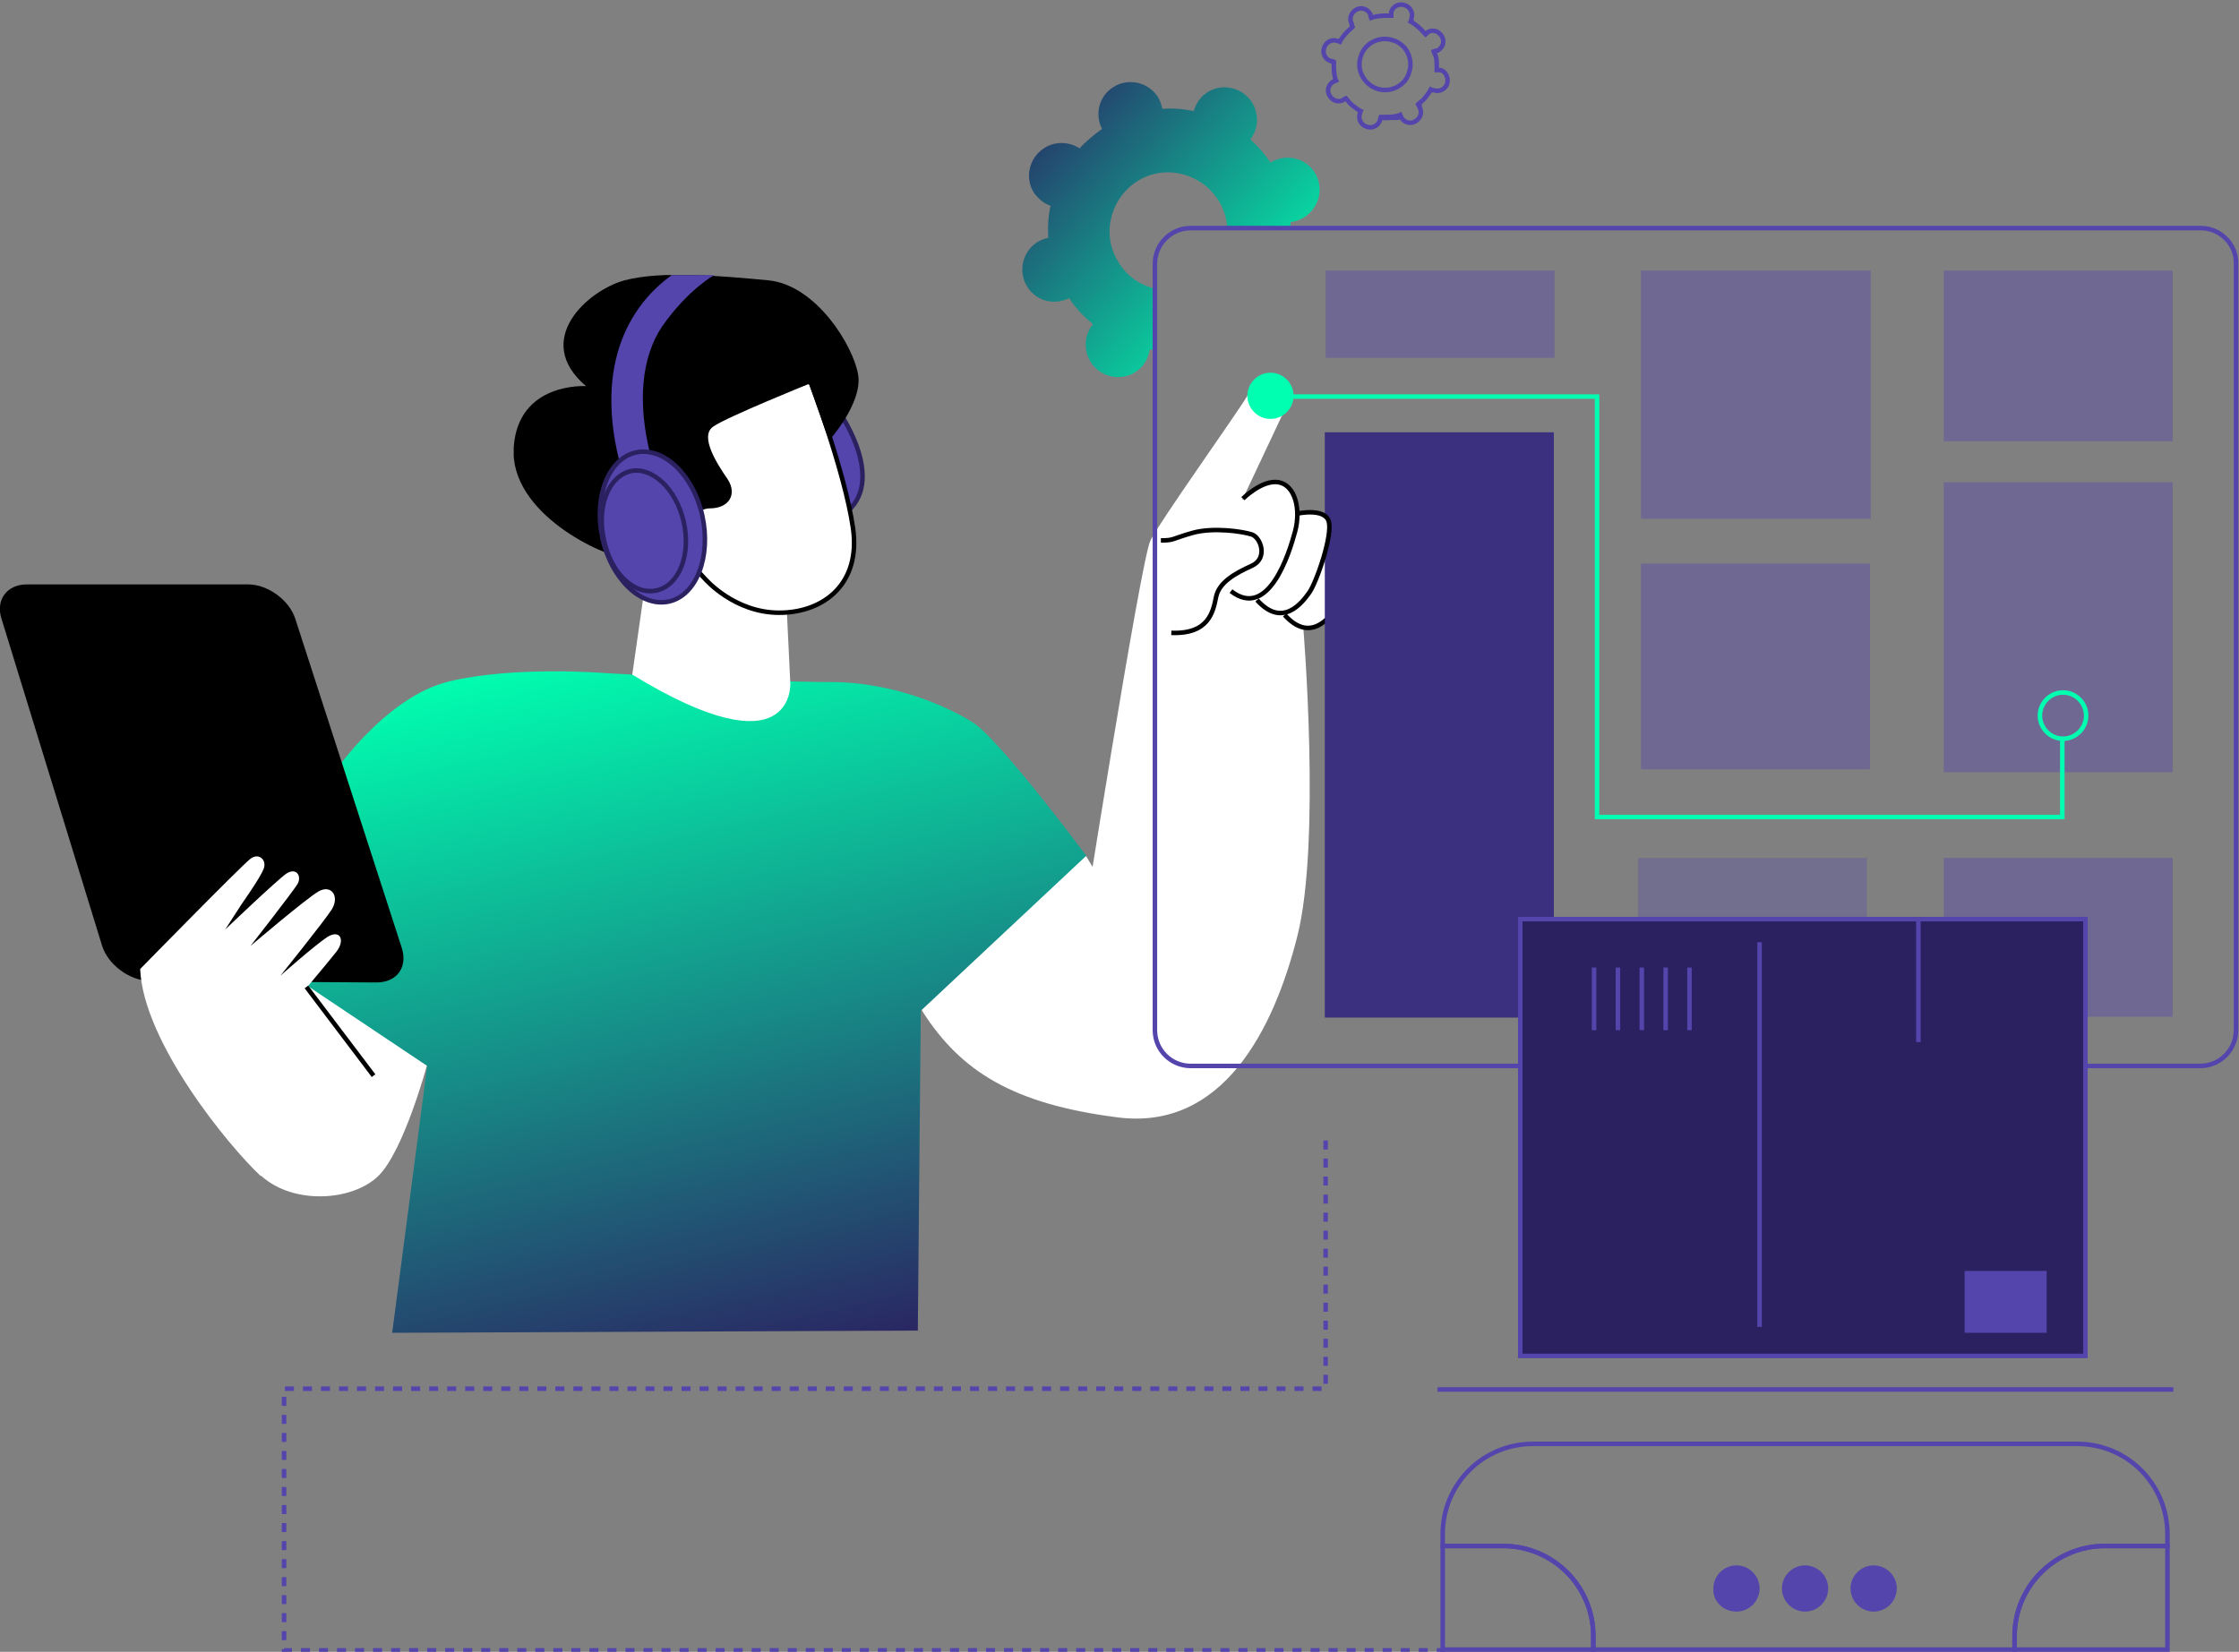 <?xml version="1.0" encoding="utf-8"?>
<!-- Generator: Adobe Illustrator 27.4.1, SVG Export Plug-In . SVG Version: 6.00 Build 0)  -->
<svg version="1.1" id="Ebene_1" xmlns="http://www.w3.org/2000/svg" xmlns:xlink="http://www.w3.org/1999/xlink" x="0px" y="0px"
	 viewBox="0 0 300.3 221.6" style="enable-background:new 0 0 300.3 221.6;" xml:space="preserve">
<rect x="0" y="0" width="300.3" height="221.6" fill="#808080" stroke="none"/>
<style type="text/css">
	.st0{fill:#FFFFFF;}
	.st1{fill:url(#SVGID_1_);}
	.st2{opacity:0.4;fill:#5345AC;enable-background:new    ;}
	.st3{fill:none;stroke:#000000;stroke-width:0.605;stroke-miterlimit:10;}
	.st4{fill:#2B2161;}
	.st5{fill:none;stroke:#5345AC;stroke-width:0.605;}
	.st6{fill:url(#SVGID_00000047746361235178904320000010983811718869202319_);}
	.st7{fill:#5345AC;}
	.st8{fill:none;stroke:#5345AC;stroke-width:0.605;stroke-miterlimit:10;}
	.st9{fill:none;stroke:#00FFB0;stroke-width:0.605;stroke-miterlimit:10;}
	.st10{opacity:0.3;fill:#5345AC;enable-background:new    ;}
	.st11{fill:#00FFB0;}
	.st12{fill:#2B2161;stroke:#5345AC;stroke-width:0.605;stroke-miterlimit:10;}
	.st13{fill:none;stroke:#5345AC;stroke-width:0.605;stroke-dasharray:1.209,1.209;}
	.st14{clip-path:url(#SVGID_00000152226714298730572420000001105368416759431070_);}
	.st15{fill:#5345AC;stroke:#2B2161;stroke-width:0.605;stroke-miterlimit:10;}
	.st16{fill:#FFFFFF;stroke:#000000;stroke-width:0.605;stroke-miterlimit:10;}
</style>
<g>
	<g>
		<path class="st0" d="M169,78h-7.9c-3.5,8.5-10.6,25.5-10.9,26s0.5,7.1,0.9,10.3l11.5-3.6l12.1-26l0.9-3L169,78z"/>
		<path class="st0" d="M174.8,84.2c0,0,2.4,28.8-0.8,41.4c-3.2,12.7-10.1,26.1-24.1,24.3c-14.1-1.8-21-6.2-26.1-14.1
			c-5.1-8,18.5-23.5,18.5-23.5l3.4,2.6l0.9,1.5"/>
		<path class="st0" d="M38.4,135.2c0,0-7.6,18.7-3.3,22.6c4.4,3.9,12.3,3.3,15.7-0.1c3.4-3.4,6.5-14.9,6.5-14.9l0.7-1.6l-16.8-10.6
			L38.4,135.2z"/>
		
			<linearGradient id="SVGID_1_" gradientUnits="userSpaceOnUse" x1="82.451" y1="183.634" x2="105.427" y2="83.869" gradientTransform="matrix(1 0 0 -1 0 268.974)">
			<stop  offset="0" style="stop-color:#00FFB0"/>
			<stop  offset="1" style="stop-color:#2B2161"/>
		</linearGradient>
		<path class="st1" d="M52.6,178.8l4.7-35.8l-16-10.7c0,0-4.8-1-5.1-2.3c-0.3-1.3,8-25.5,8-25.5s7.2-11,16.1-13.1
			c8.8-2.1,20.9-1.1,20.9-1.1s21,1.2,30.2,1.2c9.1,0,16.6,3.8,19.2,5.5c3.7,2.5,15.1,17.8,15.1,17.8l-22.2,20.8l-0.4,42.9
			L52.6,178.8L52.6,178.8z"/>
		<path class="st0" d="M105.5,81.3l0.5,10.4c0,0,0.6,12.1-21.2-1.2l2.6-18.2"/>
		<path class="st2" d="M291.4,64.7h-30.7v38.9h30.7V64.7z"/>
		<path class="st0" d="M178.1,70.8c0,0,3.6-0.8,4.2,1c0.6,1.8-1.6,8.2-2.6,9.6c-1,1.4-3.6,4.8-7,1"/>
		<path class="st3" d="M177.7,70.9c0,0,3.6-0.8,4.2,1c0.6,1.8-1.6,8.2-2.6,9.6c-1,1.4-3.6,4.8-7,1"/>
		<path class="st4" d="M208.4,58h-30.7v78.5h30.7V58z"/>
		<path class="st2" d="M208.4,58h-30.7v78.5h30.7V58z"/>
		<path class="st0" d="M174,68.9c0,0,3.6-0.8,4.2,1c0.6,1.8-1.6,8.2-2.6,9.6s-3.6,4.8-7,1"/>
		<path class="st3" d="M174,68.9c0,0,3.6-0.8,4.2,1c0.6,1.8-1.6,8.2-2.6,9.6s-3.6,4.8-7,1"/>
		<path class="st5" d="M185.2,15.8c0.8,0.1,1.5,0,2.2-0.2c0,0,0,0,0,0.1c0,0,0,0.1,0,0.1L185.2,15.8z M185.2,15.8
			C185.2,15.8,185.2,15.8,185.2,15.8 M185.2,15.8L185.2,15.8 M185.2,15.8c0,0,0,0.1,0,0.1L185.2,15.8z M192.7,9.1l0,0.3l0.3,0
			c0.1,0,0.1,0,0.2,0c0.7,0.2,1.1,1,0.9,1.8c-0.2,0.7-1,1.2-1.8,0.9l0,0l0,0c0,0,0,0-0.1,0c0,0,0,0-0.1,0l-0.2-0.1l-0.1,0.2
			c-0.4,0.6-0.8,1.2-1.4,1.6l-0.2,0.2l0.1,0.2c0,0,0,0.1,0.1,0.1c0,0,0,0,0,0.1c0.4,0.7,0.1,1.5-0.6,1.9c-0.7,0.4-1.5,0.1-1.9-0.6
			l0,0l0,0c0,0,0,0,0,0c0,0,0,0,0,0c0,0,0-0.1,0-0.1l-0.1-0.2l-0.2,0.1c-0.7,0.2-1.4,0.2-2.1,0.2l-0.3,0l-0.1,0.3c0,0,0,0.1,0,0.1
			c0,0,0,0,0,0c0,0,0,0,0,0l0,0c-0.2,0.7-1,1.2-1.8,0.9c-0.7-0.2-1.2-1-0.9-1.8c0,0,0,0,0,0c0,0,0,0,0,0c0,0,0,0,0-0.1l0.1-0.2
			l-0.2-0.1c-0.6-0.4-1.2-0.8-1.6-1.4l-0.2-0.2l-0.2,0.1c0,0-0.1,0-0.1,0.1l0,0c0,0,0,0,0,0c-0.7,0.4-1.5,0.1-1.9-0.6
			c-0.4-0.7-0.1-1.5,0.6-1.9l0,0l0,0c0,0,0,0,0,0c0,0,0,0,0,0c0,0,0.1,0,0.1,0l0.2-0.1l-0.1-0.2c-0.2-0.7-0.2-1.4-0.2-2.1l0-0.2
			l-0.2-0.1c0,0-0.1,0-0.1,0l0,0c0,0,0,0-0.1,0c-0.7-0.2-1.2-1-0.9-1.8c0.2-0.7,1-1.2,1.8-0.9l0,0l0,0c0,0,0,0,0.1,0c0,0,0,0,0,0
			l0.2,0.1l0.1-0.2c0.4-0.6,0.8-1.1,1.4-1.6l0.2-0.2l-0.1-0.2c0,0,0-0.1,0-0.1c0,0,0,0,0-0.1l0,0l0,0c-0.4-0.7-0.1-1.5,0.6-1.9
			c0.7-0.4,1.5-0.1,1.9,0.6l0,0l0,0c0,0,0,0,0,0.1c0,0,0,0,0,0.1l0.1,0.3l0.3-0.1c0.7-0.2,1.4-0.2,2.1-0.2l0.3,0l0-0.3
			c0,0,0-0.1,0-0.1c0,0,0,0,0-0.1l0,0l0,0c0.2-0.7,1-1.2,1.8-0.9c0.7,0.2,1.2,1,0.9,1.8c0,0,0,0.1,0,0.1c0,0,0,0,0,0.1l-0.1,0.2
			l0.2,0.1c0.6,0.4,1.1,0.8,1.6,1.4l0.2,0.2l0.2-0.2c0.1,0,0.1-0.1,0.1-0.1l0,0l0,0c0.7-0.4,1.5-0.1,1.9,0.6
			c0.4,0.7,0.1,1.5-0.6,1.9c0,0,0,0-0.1,0c0,0,0,0-0.1,0l-0.3,0.1l0.1,0.3C192.7,7.6,192.7,8.4,192.7,9.1z M184.7,11.9L184.7,11.9
			c1.8,0.6,3.8-0.4,4.3-2.2c0.6-1.8-0.4-3.8-2.2-4.3c-1.8-0.6-3.8,0.4-4.3,2.2C181.9,9.3,182.9,11.3,184.7,11.9z"/>
		
			<linearGradient id="SVGID_00000165934467085448340250000009277381283319547303_" gradientUnits="userSpaceOnUse" x1="173.111" y1="222.842" x2="135.926" y2="256.701" gradientTransform="matrix(1 0 0 -1 0 268.974)">
			<stop  offset="0" style="stop-color:#00FFB0"/>
			<stop  offset="1" style="stop-color:#2B2161"/>
		</linearGradient>
		<path style="fill:url(#SVGID_00000165934467085448340250000009277381283319547303_);" d="M154.9,38.7c-1.9-0.4-3.7-1.6-4.8-3.4
			c-2.4-3.6-1.3-8.5,2.3-10.9c3.6-2.4,8.5-1.3,10.9,2.3c0.8,1.2,1.2,2.5,1.3,3.8h8.5c0-0.2,0-0.4,0-0.7c0.7-0.1,1.3-0.3,1.9-0.7
			c2-1.3,2.6-4,1.3-6c-1.3-2-3.9-2.5-5.9-1.3c-0.8-1.2-1.7-2.2-2.7-3.1c1.1-1.4,1.2-3.4,0.2-5c-1.3-2-4-2.6-6-1.3
			c-0.9,0.6-1.5,1.5-1.8,2.5c-1.4-0.3-2.8-0.4-4.2-0.3c-0.1-0.5-0.3-1.1-0.6-1.6c-1.3-2-4-2.6-6-1.3c-1.9,1.2-2.5,3.6-1.5,5.6
			c-1.1,0.8-2.2,1.7-3,2.6c-1.4-0.9-3.3-1-4.8,0c-2,1.3-2.6,4-1.3,6c0.6,0.8,1.3,1.4,2.2,1.7c-0.3,1.4-0.4,2.8-0.3,4.3
			c-0.5,0.1-1,0.3-1.5,0.6c-2,1.3-2.6,4-1.3,6c1.2,1.9,3.6,2.5,5.6,1.5c0.9,1.4,2,2.5,3.2,3.5c-1.2,1.4-1.3,3.5-0.3,5.1
			c1.3,2,4,2.6,6,1.3c1.1-0.7,1.7-1.8,1.9-3c0.3,0,0.6,0.1,0.9,0.1L154.9,38.7L154.9,38.7z"/>
		<path class="st7" d="M251.3,216.2c1.7,0,3.1-1.4,3.1-3.1c0-1.7-1.4-3.1-3.1-3.1c-1.7,0-3.1,1.4-3.1,3.1
			C248.2,214.8,249.6,216.2,251.3,216.2z"/>
		<path class="st7" d="M242.1,216.2c1.7,0,3.1-1.4,3.1-3.1c0-1.7-1.4-3.1-3.1-3.1c-1.7,0-3.1,1.4-3.1,3.1
			C239,214.8,240.4,216.2,242.1,216.2z"/>
		<path class="st7" d="M232.9,216.2c1.7,0,3.1-1.4,3.1-3.1c0-1.7-1.4-3.1-3.1-3.1c-1.7,0-3.1,1.4-3.1,3.1
			C229.7,214.8,231.1,216.2,232.9,216.2z"/>
		<path class="st8" d="M282.3,207.4h8.4v-1.6c0-6.7-5.4-12.1-12.1-12.1h-73c-6.7,0-12.1,5.4-12.1,12.1v1.6h8.1
			c6.7,0,12.1,5.4,12.1,12.1v1.8h56.5v-1.8C270.2,212.8,275.7,207.4,282.3,207.4L282.3,207.4z"/>
		<path class="st8" d="M290.7,207.4h-8.4c-6.7,0-12.1,5.4-12.1,12.1v1.8h20.5V207.4z"/>
		<path class="st8" d="M201.6,207.4h-8.1v13.9h20.2v-1.8C213.7,212.8,208.3,207.4,201.6,207.4z"/>
		<path class="st8" d="M192.8,186.4h98.7"/>
		<path class="st9" d="M171.6,53.2h42.6v56.4h62.4V99.1"/>
		<path class="st2" d="M208.5,36.3h-30.7V48h30.7V36.3z"/>
		<path class="st2" d="M250.9,36.3h-30.8v33.3h30.8V36.3z"/>
		<path class="st10" d="M250.4,115.1h-30.7v21.3h30.7V115.1z"/>
		<path class="st2" d="M291.4,115.1h-30.7v21.3h30.7V115.1z"/>
		<path class="st2" d="M250.8,75.6h-30.7v27.6h30.7V75.6z"/>
		<path class="st2" d="M291.4,36.3h-30.7v22.9h30.7V36.3z"/>
		<path class="st9" d="M276.7,99.1c1.7,0,3.1-1.4,3.1-3.1c0-1.7-1.4-3.1-3.1-3.1s-3.1,1.4-3.1,3.1C273.6,97.7,275,99.1,276.7,99.1z"
			/>
		<path class="st0" d="M41.4,132.4l-2.7,3l-1-0.9l-0.4,2l2.1,1.1l0.9-1.5L41.4,132.4z"/>
		<path d="M13.7,126.9c0.8,2.5,3.6,4.6,6.3,4.7l30.5,0.2c2.7,0,4.2-2,3.4-4.6L39.6,83c-0.8-2.5-3.7-4.6-6.3-4.6H3.6
			c-2.7,0-4.2,2.1-3.4,4.6L13.7,126.9L13.7,126.9z"/>
		<path class="st0" d="M38.7,135.4c0,0,5.8-6.9,6.4-7.7c1.2-1.5,0.6-3.1-1.2-2c-1.8,1.2-6.3,5.2-6.3,5.2s5.8-7.2,6.9-8.9
			c1.1-1.8-0.1-3.4-1.8-2.4c-1.7,1-9.1,7.3-9.1,7.3s5.7-7.3,6.3-8.3c0.6-1-0.1-2.3-1.5-1.4c-1.4,1-8.2,7.5-8.2,7.5l2.2-3.4
			c0,0,2.4-3.4,2.9-4.6c0.6-1.2-0.5-2.4-1.7-1.5s-14.8,14.8-14.8,14.8c0.4,9.8,11.9,23.8,16.2,27.8"/>
		<path class="st3" d="M41.1,132.4l9,11.9"/>
		<path class="st0" d="M144.8,127.2c0,0,8.2-52.1,9.5-54.7s11.5-16.9,13-19.4c1.5-2.5,6.5-1.3,4.9,2.1c-1.6,3.4-5.6,11.9-5.6,11.9
			s2.6-2.6,4.8-2.2s3,3.6,2.2,6.6c-0.8,3-3.6,11.9-8.6,8"/>
		<path class="st3" d="M166.7,66.9c0,0,2.6-2.6,4.8-2.2c2.2,0.4,3,3.6,2.2,6.6s-3.6,11.9-8.6,8"/>
		<path class="st3" d="M155.7,72.5c1.8,0,1.4-0.2,4.2-1c2.8-0.8,6.8-0.2,8,0.2c1.2,0.4,2.2,3.2,0,4.2c-2.2,1-4.4,2.2-4.8,4.2
			c-0.4,2-1,5-6,4.8"/>
		<path class="st11" d="M170.4,56.2c1.7,0,3.1-1.4,3.1-3.1c0-1.7-1.4-3.1-3.1-3.1c-1.7,0-3.1,1.4-3.1,3.1
			C167.3,54.8,168.7,56.2,170.4,56.2z"/>
		<path class="st8" d="M295.2,30.6H159.7c-2.7,0-4.8,2.2-4.8,4.8v102.8c0,2.7,2.2,4.8,4.8,4.8h135.4c2.7,0,4.8-2.2,4.8-4.8V35.4
			C300,32.8,297.8,30.6,295.2,30.6z"/>
		<path class="st12" d="M279.7,123.3h-75.8v58.6h75.8V123.3z"/>
		<path class="st8" d="M236,126.4V178"/>
		<path class="st8" d="M257.3,123.3v16.5"/>
		<path class="st7" d="M274.5,170.5h-11v8.3h11V170.5z"/>
		<path class="st8" d="M213.8,129.8v8.4"/>
		<path class="st8" d="M217,129.8v8.4"/>
		<path class="st8" d="M220.2,129.8v8.4"/>
		<path class="st8" d="M223.4,129.8v8.4"/>
		<path class="st8" d="M226.6,129.8v8.4"/>
		<path class="st13" d="M177.8,153v33.3H38.1v35.1h155.7"/>
		<g>
			<defs>
				<rect id="SVGID_00000017489491202027965710000005973049244267346594_" x="68.9" y="36.9" width="47.1" height="54.9"/>
			</defs>
			<clipPath id="SVGID_00000056386155849116294440000007770181499447931065_">
				<use xlink:href="#SVGID_00000017489491202027965710000005973049244267346594_"  style="overflow:visible;"/>
			</clipPath>
			<g style="clip-path:url(#SVGID_00000056386155849116294440000007770181499447931065_);">
				<path class="st15" d="M112.7,55.5c0,0,6.3,9.1,0.6,13.4s-4.7-6.3-4.7-6.3l-0.4-4.1L112.7,55.5z"/>
				<path class="st16" d="M94.6,77.7c0,0,3.9,4.5,9.9,4.5c6,0,11-3.9,9.9-11.4c-1.1-7.5-5.6-19.4-5.6-19.4l-6.5-3.2l-8.6,4.1v3.9
					l-0.2,4.5l-1.8,13.9L94.6,77.7L94.6,77.7z"/>
				<path d="M78.6,51.8c0,0-9.1-0.6-9.7,8.2C68.3,68.9,81,74.7,84,74.9c3,0.2,4.5-1.5,4.5-1.5s4.1-5.2,6.7-5.2s3.7-1.9,2.4-3.9
					c-1.3-1.9-3.9-5.8-1.9-7.1c1.9-1.3,12.8-5.7,12.8-5.7l2.7,7.6c0,0,4.5-5,3.9-8.8s-5.6-12.1-12.1-12.7c-6.5-0.6-14.2-1.3-19.2,0
					C78.9,38.9,71.3,45.6,78.6,51.8z"/>
				<path class="st7" d="M83.1,62c-3.8-15.1,3.1-22.3,7-25.1c0,0,2-0.2,5.7,0c0,0-3.5,1.9-7,6.9C86,48,85.5,54,87.2,60.9
					c0,0-1.2-0.2-2.2,0.1C83.9,61.4,83.1,62,83.1,62z"/>
				<path class="st15" d="M89.7,80.7c3.7-0.8,5.7-6,4.5-11.5c-1.2-5.5-5.2-9.3-8.9-8.5c-3.7,0.8-5.7,6-4.5,11.5
					C82,77.7,86,81.5,89.7,80.7z"/>
				<path class="st15" d="M88.1,79.2c3-0.7,4.6-4.8,3.6-9.2c-1-4.4-4.2-7.4-7.1-6.8c-3,0.7-4.6,4.8-3.6,9.2
					C81.9,76.9,85.1,79.9,88.1,79.2z"/>
			</g>
		</g>
	</g>
</g>
</svg>

